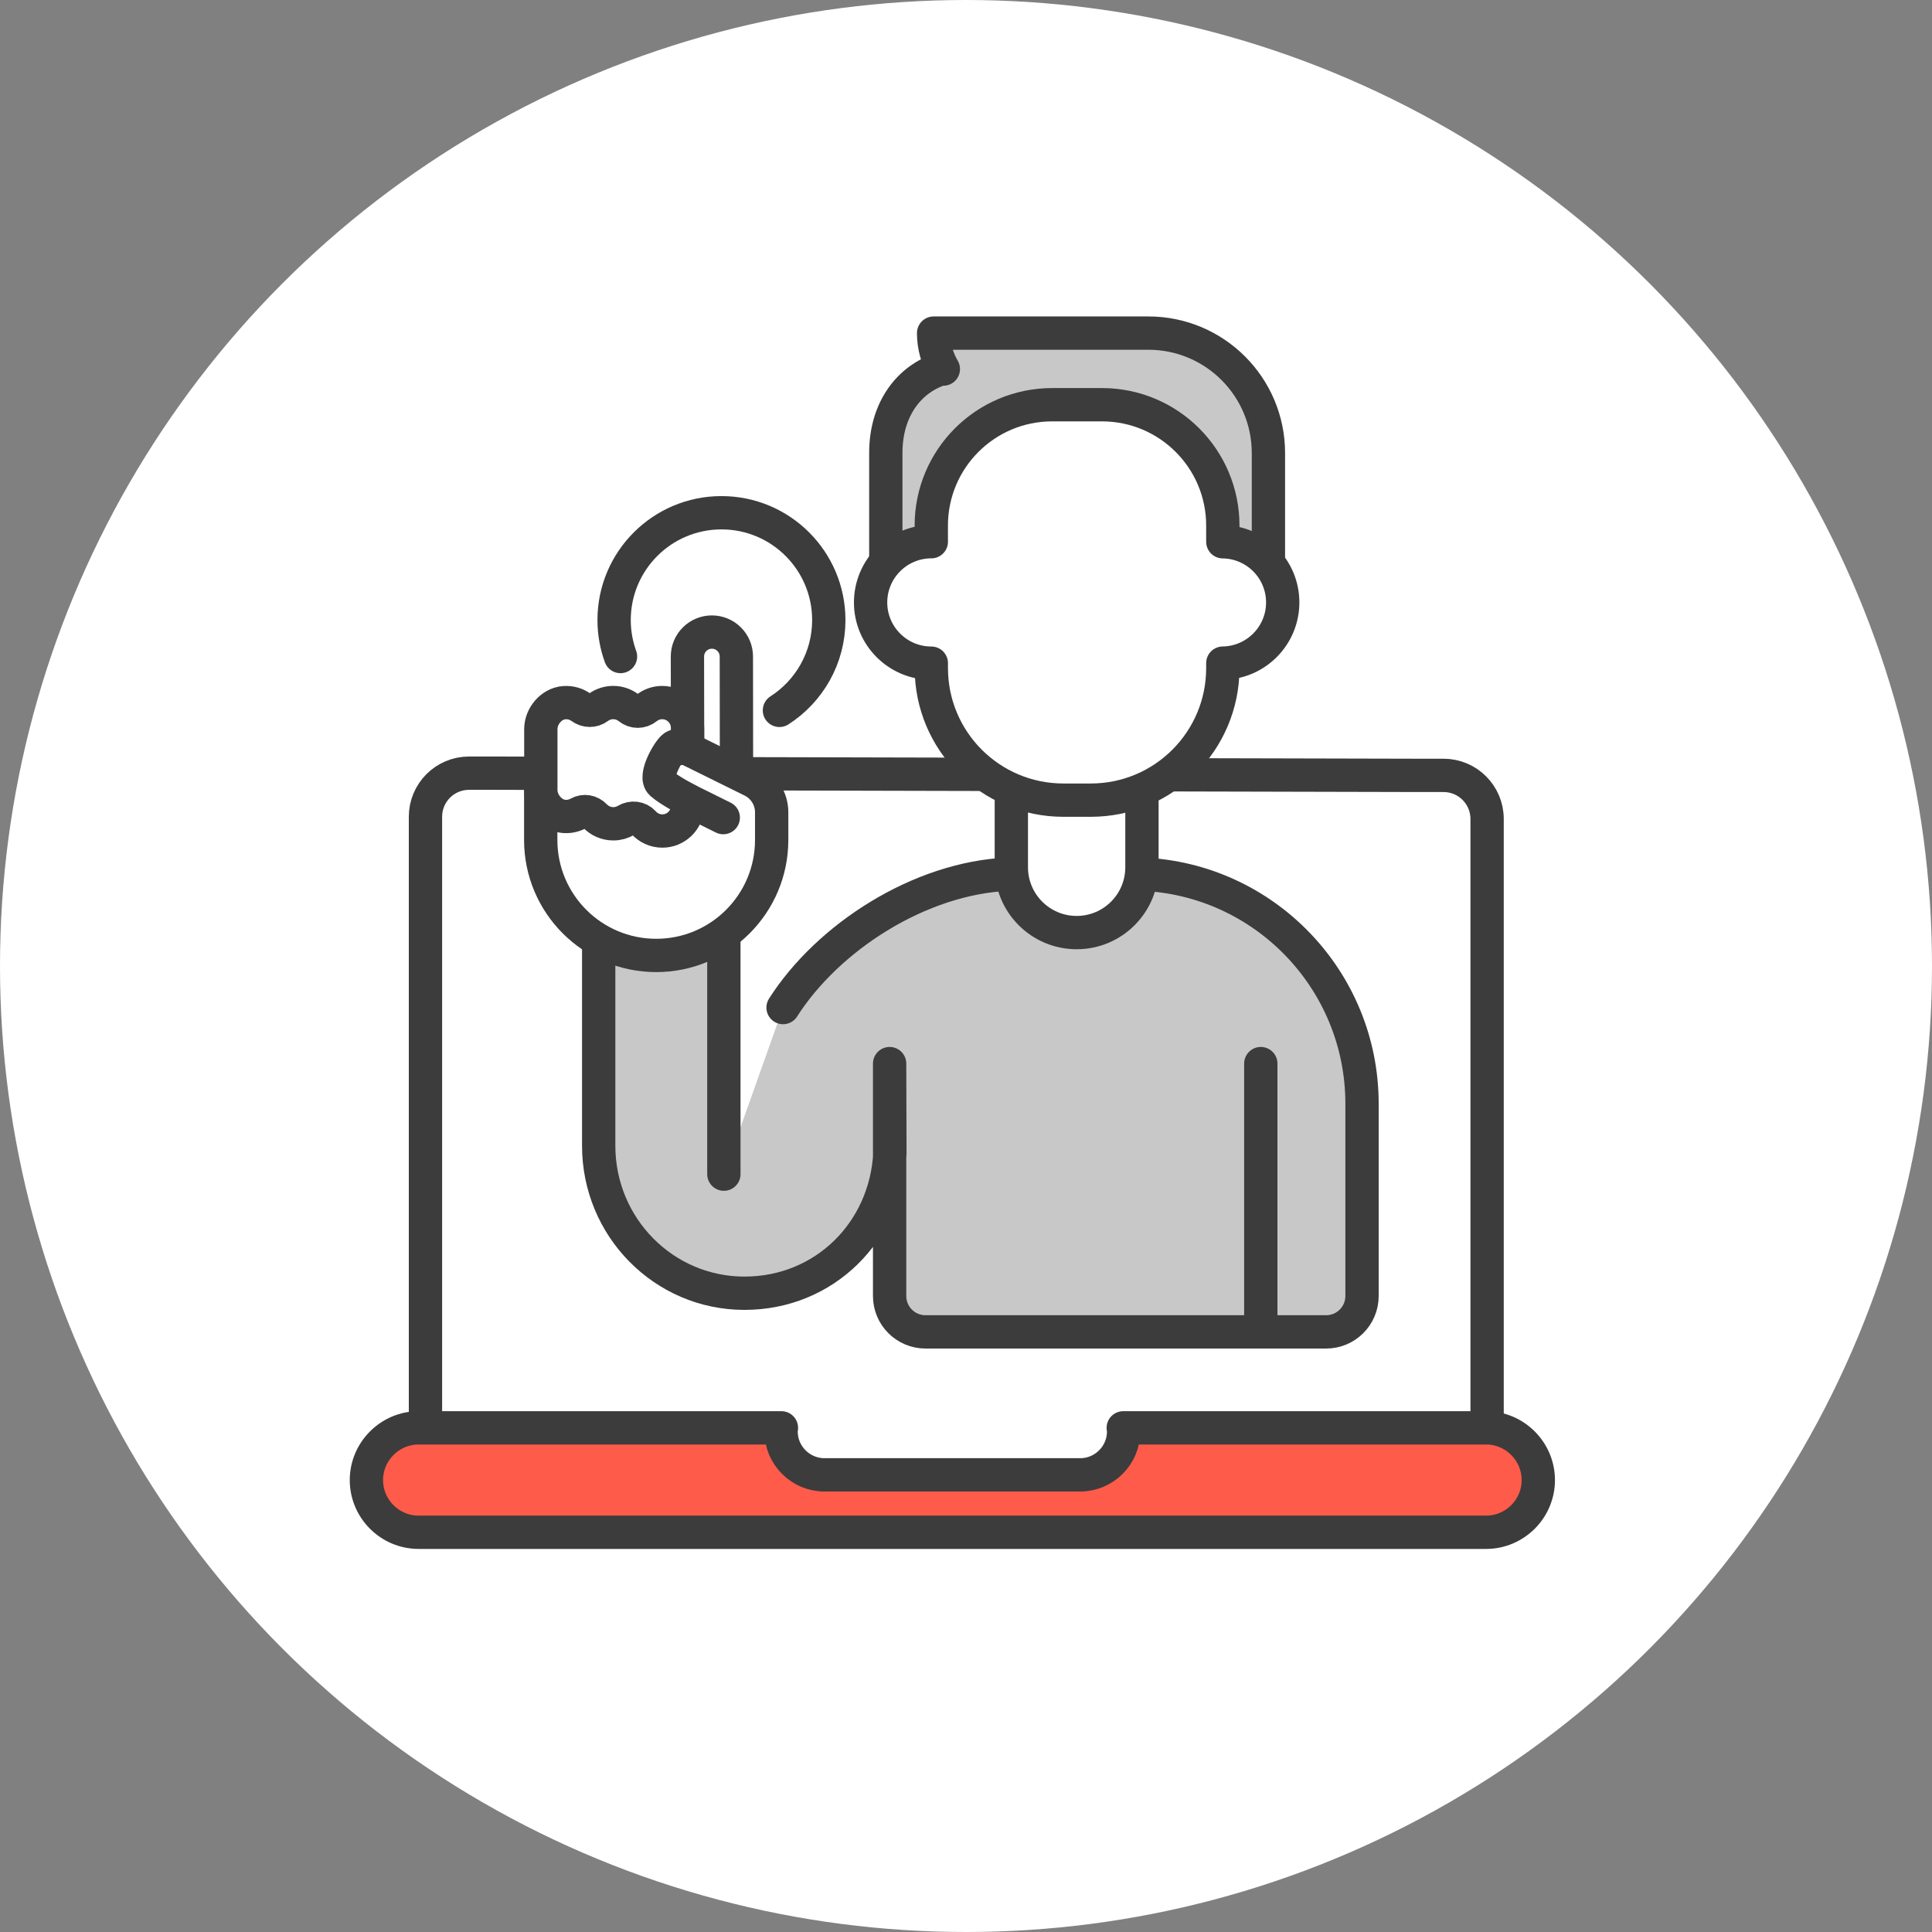 <?xml version="1.0" encoding="UTF-8"?>
<svg xmlns="http://www.w3.org/2000/svg" width="58" height="58" viewBox="0 0 58 58" fill="none">
  <rect x="0" y="0" width="58" height="58" fill="#808080" stroke="none"/>
  <circle cx="29" cy="29" r="29" fill="white"></circle>
  <path d="M12.773 44.692V24.519C12.773 23.796 13.359 23.211 14.082 23.211H14.757L42.422 23.277H43.335C44.058 23.277 44.644 23.863 44.644 24.585V44.758" fill="white"></path>
  <path d="M12.773 44.692V24.519C12.773 23.796 13.359 23.211 14.082 23.211H14.757L42.422 23.277H43.335C44.058 23.277 44.644 23.863 44.644 24.585V44.758" stroke="#3C3C3C" stroke-linecap="round" stroke-linejoin="round"></path>
  <path d="M21.731 35.249V28.023L17.973 28.221V34.396C17.973 36.842 19.93 38.824 22.347 38.824C24.763 38.824 26.597 36.964 26.715 34.624L26.707 31.93V38.907C26.707 39.503 27.19 39.984 27.784 39.984H39.812C40.407 39.984 40.889 39.501 40.889 38.907V33.136C40.889 29.425 37.956 26.393 34.282 26.244H30.278C27.615 26.353 24.855 28.135 23.508 30.248" fill="#C8C8C8"></path>
  <path d="M21.731 35.249V28.023L17.973 28.221V34.396C17.973 36.842 19.93 38.824 22.347 38.824C24.763 38.824 26.597 36.964 26.715 34.624L26.707 31.93V38.907C26.707 39.503 27.19 39.984 27.784 39.984H39.812C40.407 39.984 40.889 39.501 40.889 38.907V33.136C40.889 29.425 37.956 26.393 34.282 26.244H30.278C27.615 26.353 24.855 28.135 23.508 30.248" stroke="#3C3C3C" stroke-linecap="round" stroke-linejoin="round"></path>
  <path d="M23.399 21.326C24.291 20.753 24.881 19.753 24.881 18.615C24.881 16.835 23.439 15.393 21.659 15.393C19.879 15.393 18.436 16.835 18.436 18.615C18.436 18.998 18.504 19.367 18.628 19.709" fill="white"></path>
  <path d="M23.399 21.326C24.291 20.753 24.881 19.753 24.881 18.615C24.881 16.835 23.439 15.393 21.659 15.393C19.879 15.393 18.436 16.835 18.436 18.615C18.436 18.998 18.504 19.367 18.628 19.709" stroke="#3C3C3C" stroke-linecap="round" stroke-linejoin="round"></path>
  <path d="M12.567 42.865H23.459C23.456 42.902 23.448 42.937 23.448 42.975C23.448 43.69 24.034 44.276 24.749 44.276H32.431C33.145 44.276 33.732 43.69 33.732 42.975C33.732 42.937 33.724 42.902 33.721 42.865H44.614C45.475 42.865 46.181 43.571 46.181 44.434C46.181 45.296 45.475 46 44.614 46H12.567C11.704 46 11 45.295 11 44.434C11 43.572 11.706 42.865 12.567 42.865Z" fill="#FF5B4A" stroke="#3C3C3C" stroke-linecap="round" stroke-linejoin="round"></path>
  <path d="M37.85 31.93V39.985" stroke="#3C3C3C" stroke-linecap="round" stroke-linejoin="round"></path>
  <path d="M38.079 13.603V16.913L26.593 16.878V13.594C26.593 12.279 27.297 11.372 28.268 11.068L28.32 11.08C28.134 10.764 28.028 10.393 28.028 10H34.475C36.467 10 38.079 11.614 38.079 13.603Z" fill="#C8C8C8" stroke="#3C3C3C" stroke-linecap="round" stroke-linejoin="round"></path>
  <path d="M30.361 23.7V26.036C30.361 27.119 31.239 27.997 32.322 27.997C33.404 27.997 34.282 27.119 34.282 26.036V23.711" fill="white"></path>
  <path d="M30.361 23.7V26.036C30.361 27.119 31.239 27.997 32.322 27.997C33.404 27.997 34.282 27.119 34.282 26.036V23.711" stroke="#3C3C3C" stroke-linecap="round" stroke-linejoin="round"></path>
  <path d="M22.11 23.21L22.106 19.709C22.106 19.303 21.776 18.975 21.371 18.975C20.965 18.975 20.637 19.304 20.637 19.71L20.642 22.48" fill="white"></path>
  <path d="M22.11 23.21L22.106 19.709C22.106 19.303 21.776 18.975 21.371 18.975C20.965 18.975 20.637 19.304 20.637 19.71L20.642 22.48" stroke="#3C3C3C" stroke-linecap="round" stroke-linejoin="round"></path>
  <path d="M16.233 23.757V25.217C16.233 27.131 17.785 28.683 19.7 28.683C21.614 28.683 23.166 27.131 23.166 25.217V24.387C23.166 23.978 22.933 23.607 22.565 23.43L20.747 22.531C20.447 22.381 20.084 22.498 19.924 22.791L19.861 22.907C19.693 23.217 19.815 23.604 20.131 23.761L21.713 24.545" fill="white"></path>
  <path d="M16.233 23.757V25.217C16.233 27.131 17.785 28.683 19.7 28.683C21.614 28.683 23.166 27.131 23.166 25.217V24.387C23.166 23.978 22.933 23.607 22.565 23.43L20.747 22.531C20.447 22.381 20.084 22.498 19.924 22.791L19.861 22.907C19.693 23.217 19.815 23.604 20.131 23.761L21.713 24.545" stroke="#3C3C3C" stroke-linecap="round" stroke-linejoin="round"></path>
  <path d="M27.958 16.262V15.778C27.958 13.774 29.582 12.15 31.586 12.15H33.082C35.086 12.15 36.71 13.774 36.71 15.778V16.264C37.706 16.277 38.508 17.087 38.508 18.086C38.508 19.084 37.704 19.894 36.71 19.908V20.057C36.71 22.247 34.935 24.021 32.746 24.021H31.924C29.734 24.021 27.959 22.247 27.959 20.057V19.909C26.953 19.909 26.136 19.092 26.136 18.086C26.136 17.079 26.953 16.262 27.959 16.262H27.958Z" fill="white" stroke="#3C3C3C" stroke-linecap="round" stroke-linejoin="round"></path>
  <path d="M20.642 24.013V24.227C20.621 24.629 20.289 24.948 19.883 24.948C19.659 24.948 19.459 24.85 19.32 24.695C19.186 24.546 18.967 24.524 18.795 24.626C18.683 24.693 18.552 24.731 18.413 24.731C18.197 24.731 18.001 24.641 17.863 24.497C17.731 24.36 17.533 24.322 17.369 24.415C17.228 24.493 17.06 24.53 16.881 24.503C16.524 24.448 16.236 24.079 16.236 23.719V21.893C16.234 21.503 16.547 21.126 16.935 21.095C17.128 21.08 17.307 21.136 17.448 21.239C17.602 21.351 17.805 21.354 17.958 21.24C18.084 21.146 18.24 21.092 18.408 21.091C18.587 21.091 18.752 21.152 18.881 21.256C19.039 21.383 19.251 21.383 19.41 21.256C19.539 21.153 19.701 21.092 19.879 21.092C20.3 21.092 20.64 21.431 20.64 21.852V22.481C20.64 22.481 20.384 22.314 20.23 22.418C20.077 22.521 19.616 23.306 19.855 23.519C20.093 23.732 20.642 24.014 20.642 24.014V24.013Z" fill="white" stroke="#3C3C3C" stroke-linecap="round" stroke-linejoin="round"></path>
</svg>
